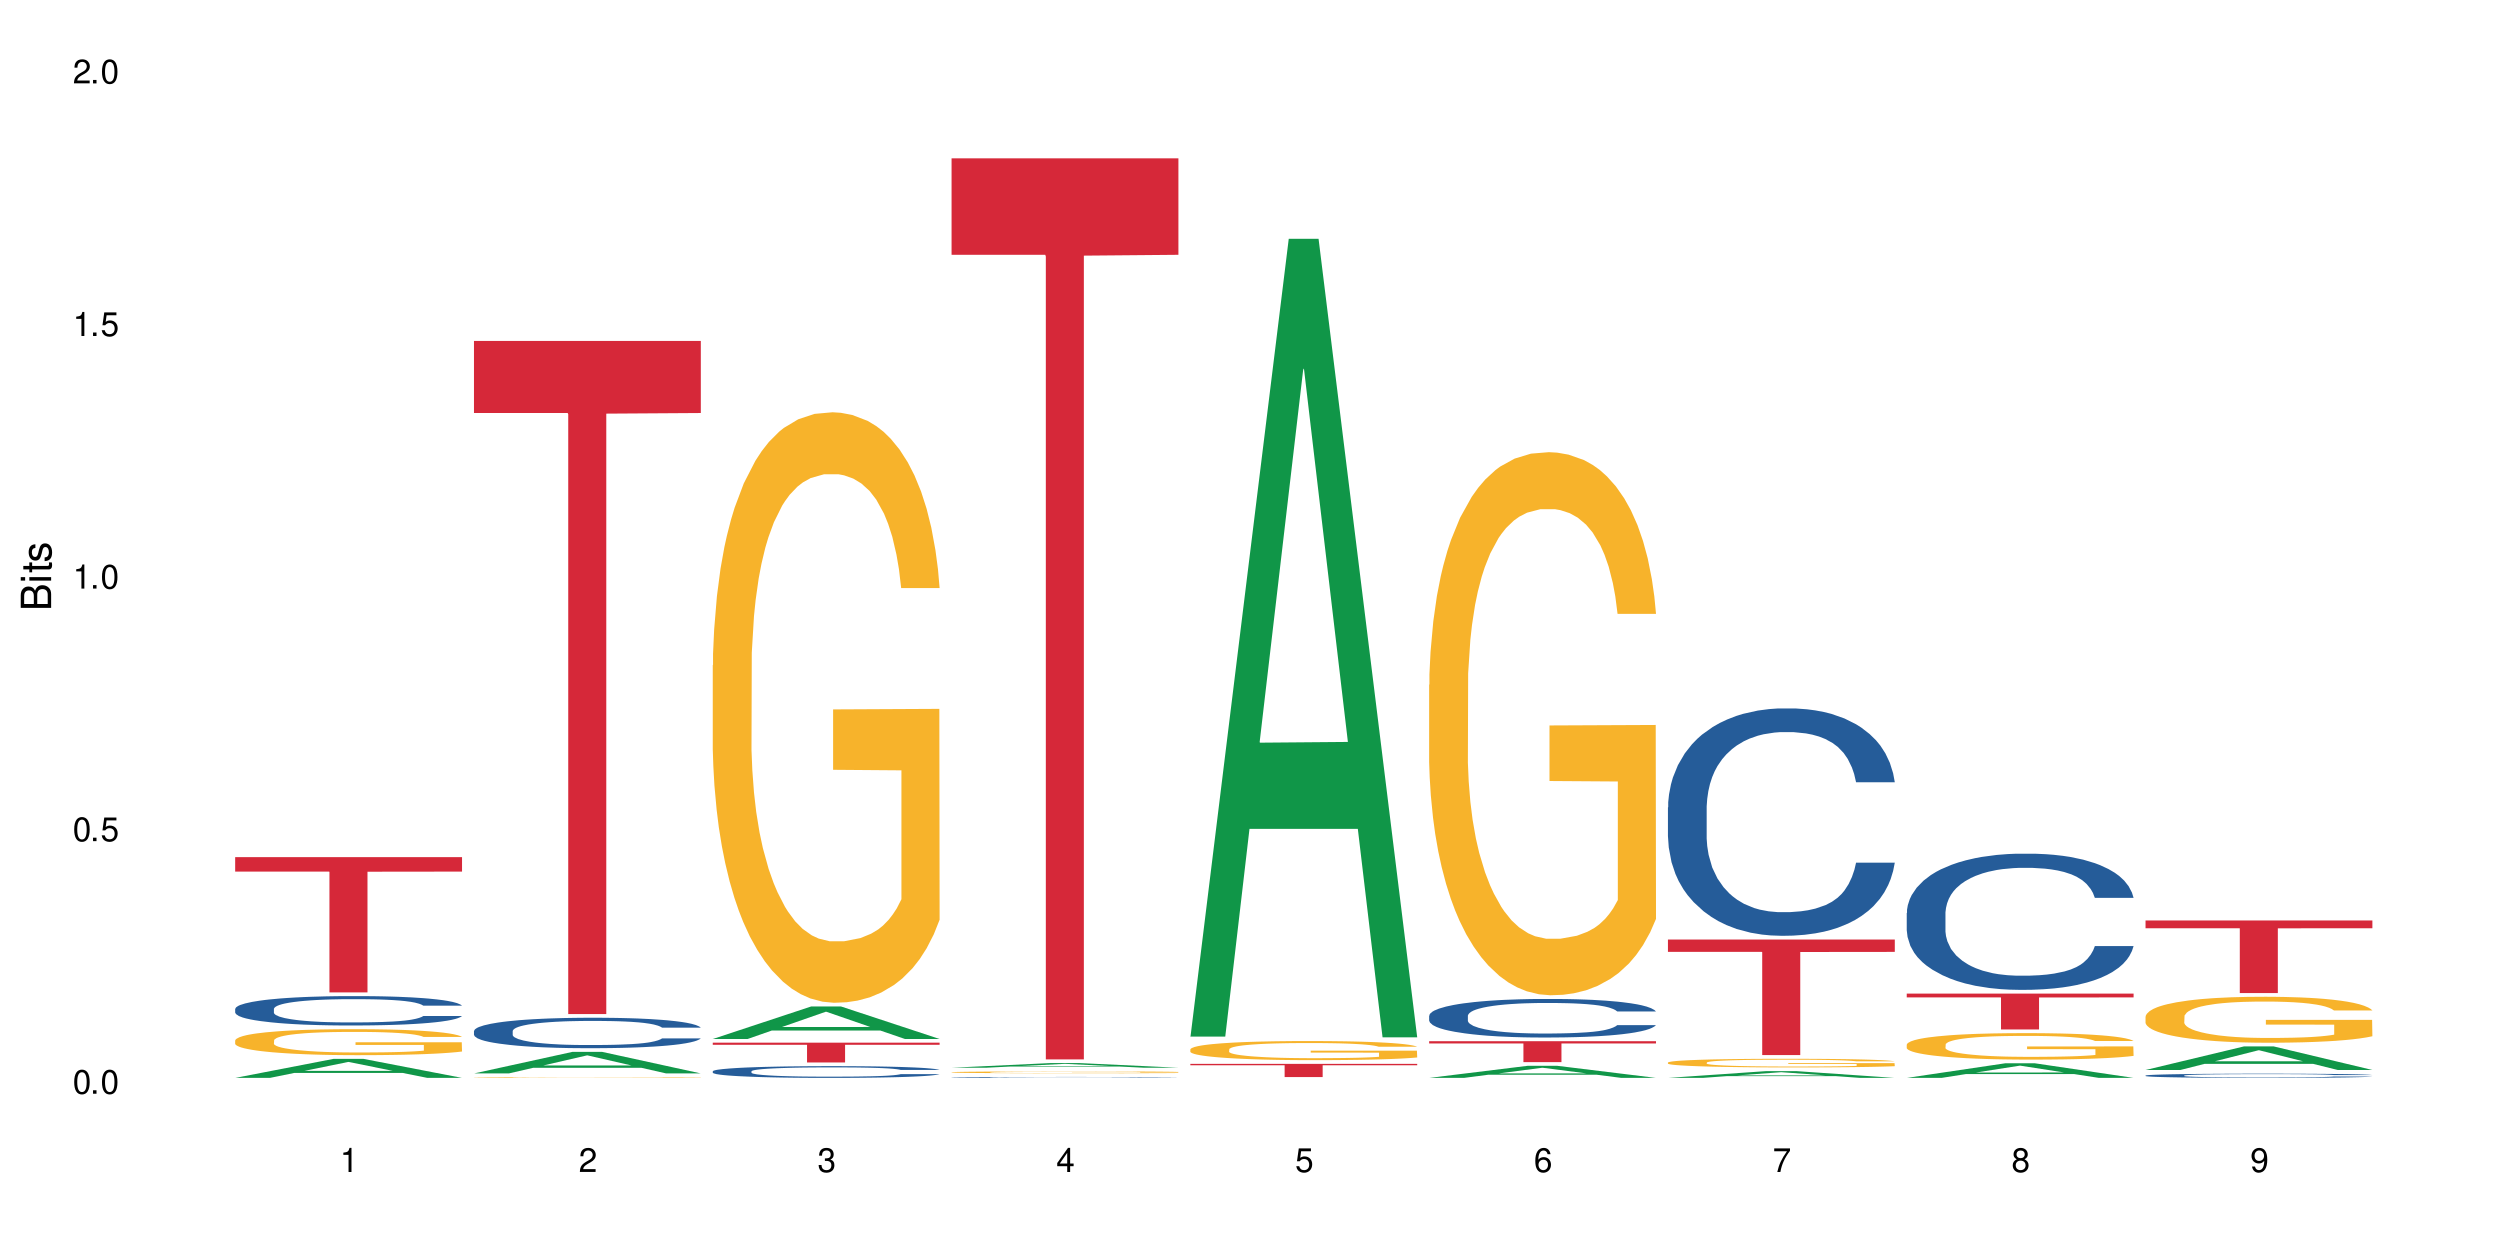 <?xml version="1.0" encoding="UTF-8"?>
<svg xmlns="http://www.w3.org/2000/svg" xmlns:xlink="http://www.w3.org/1999/xlink" width="720" height="360" viewBox="0 0 720 360">
<defs>
<g>
<g id="glyph-0-0">
</g>
<g id="glyph-0-1">
<path d="M 2.641 -6.938 C 2 -6.938 1.422 -6.656 1.078 -6.172 C 0.641 -5.562 0.406 -4.641 0.406 -3.359 C 0.406 -1.016 1.188 0.219 2.641 0.219 C 4.078 0.219 4.859 -1.016 4.859 -3.297 C 4.859 -4.641 4.656 -5.547 4.203 -6.172 C 3.844 -6.656 3.281 -6.938 2.641 -6.938 Z M 2.641 -6.188 C 3.547 -6.188 4 -5.25 4 -3.375 C 4 -1.406 3.562 -0.484 2.625 -0.484 C 1.734 -0.484 1.281 -1.438 1.281 -3.344 C 1.281 -5.25 1.734 -6.188 2.641 -6.188 Z M 2.641 -6.188 "/>
</g>
<g id="glyph-0-2">
<path d="M 1.828 -1 L 0.828 -1 L 0.828 0 L 1.828 0 Z M 1.828 -1 "/>
</g>
<g id="glyph-0-3">
<path d="M 4.562 -6.797 L 1.062 -6.797 L 0.547 -3.094 L 1.328 -3.094 C 1.719 -3.562 2.047 -3.734 2.578 -3.734 C 3.484 -3.734 4.062 -3.109 4.062 -2.094 C 4.062 -1.125 3.484 -0.531 2.578 -0.531 C 1.828 -0.531 1.375 -0.906 1.188 -1.672 L 0.328 -1.672 C 0.453 -1.109 0.547 -0.844 0.75 -0.594 C 1.125 -0.078 1.828 0.219 2.594 0.219 C 3.969 0.219 4.922 -0.781 4.922 -2.219 C 4.922 -3.562 4.031 -4.484 2.719 -4.484 C 2.25 -4.484 1.859 -4.359 1.469 -4.062 L 1.734 -5.969 L 4.562 -5.969 Z M 4.562 -6.797 "/>
</g>
<g id="glyph-0-4">
<path d="M 2.484 -4.938 L 2.484 0 L 3.328 0 L 3.328 -6.938 L 2.766 -6.938 C 2.469 -5.875 2.281 -5.734 0.984 -5.562 L 0.984 -4.938 Z M 2.484 -4.938 "/>
</g>
<g id="glyph-0-5">
<path d="M 4.859 -0.828 L 1.281 -0.828 C 1.359 -1.406 1.672 -1.781 2.5 -2.281 L 3.469 -2.828 C 4.406 -3.344 4.906 -4.062 4.906 -4.906 C 4.906 -5.484 4.672 -6.031 4.266 -6.406 C 3.859 -6.766 3.375 -6.938 2.719 -6.938 C 1.859 -6.938 1.219 -6.625 0.844 -6.031 C 0.609 -5.672 0.5 -5.234 0.484 -4.531 L 1.328 -4.531 C 1.359 -5.016 1.406 -5.281 1.531 -5.516 C 1.75 -5.938 2.188 -6.203 2.703 -6.203 C 3.469 -6.203 4.031 -5.641 4.031 -4.891 C 4.031 -4.344 3.719 -3.859 3.125 -3.516 L 2.234 -3 C 0.812 -2.172 0.406 -1.531 0.328 -0.016 L 4.859 -0.016 Z M 4.859 -0.828 "/>
</g>
<g id="glyph-0-6">
<path d="M 2.125 -3.188 L 2.578 -3.188 C 3.5 -3.188 3.984 -2.766 3.984 -1.922 C 3.984 -1.062 3.469 -0.531 2.594 -0.531 C 1.656 -0.531 1.203 -1 1.156 -2.016 L 0.312 -2.016 C 0.344 -1.453 0.438 -1.094 0.609 -0.781 C 0.953 -0.109 1.625 0.219 2.547 0.219 C 3.953 0.219 4.859 -0.625 4.859 -1.938 C 4.859 -2.828 4.516 -3.297 3.703 -3.594 C 4.344 -3.844 4.656 -4.328 4.656 -5.031 C 4.656 -6.219 3.875 -6.938 2.578 -6.938 C 1.203 -6.938 0.484 -6.172 0.453 -4.703 L 1.297 -4.703 C 1.312 -5.125 1.344 -5.359 1.453 -5.578 C 1.641 -5.969 2.062 -6.203 2.594 -6.203 C 3.344 -6.203 3.797 -5.75 3.797 -5 C 3.797 -4.516 3.609 -4.219 3.25 -4.047 C 3.016 -3.953 2.703 -3.922 2.125 -3.906 Z M 2.125 -3.188 "/>
</g>
<g id="glyph-0-7">
<path d="M 3.141 -1.672 L 3.141 0 L 3.984 0 L 3.984 -1.672 L 4.984 -1.672 L 4.984 -2.438 L 3.984 -2.438 L 3.984 -6.938 L 3.359 -6.938 L 0.266 -2.578 L 0.266 -1.672 Z M 3.141 -2.438 L 1 -2.438 L 3.141 -5.5 Z M 3.141 -2.438 "/>
</g>
<g id="glyph-0-8">
<path d="M 4.781 -5.125 C 4.609 -6.266 3.891 -6.938 2.844 -6.938 C 2.094 -6.938 1.422 -6.578 1.031 -5.953 C 0.594 -5.266 0.406 -4.422 0.406 -3.172 C 0.406 -2 0.578 -1.25 0.984 -0.641 C 1.359 -0.078 1.953 0.219 2.703 0.219 C 3.984 0.219 4.922 -0.75 4.922 -2.094 C 4.922 -3.375 4.062 -4.281 2.844 -4.281 C 2.172 -4.281 1.641 -4.031 1.281 -3.516 C 1.281 -5.234 1.828 -6.188 2.797 -6.188 C 3.391 -6.188 3.797 -5.797 3.938 -5.125 Z M 2.734 -3.531 C 3.547 -3.531 4.062 -2.953 4.062 -2.031 C 4.062 -1.156 3.484 -0.531 2.703 -0.531 C 1.922 -0.531 1.328 -1.188 1.328 -2.078 C 1.328 -2.938 1.906 -3.531 2.734 -3.531 Z M 2.734 -3.531 "/>
</g>
<g id="glyph-0-9">
<path d="M 4.984 -6.797 L 0.438 -6.797 L 0.438 -5.969 L 4.109 -5.969 C 2.5 -3.656 1.828 -2.234 1.328 0 L 2.219 0 C 2.594 -2.172 3.453 -4.047 4.984 -6.094 Z M 4.984 -6.797 "/>
</g>
<g id="glyph-0-10">
<path d="M 3.75 -3.656 C 4.469 -4.094 4.688 -4.438 4.688 -5.078 C 4.688 -6.172 3.844 -6.938 2.641 -6.938 C 1.438 -6.938 0.594 -6.172 0.594 -5.094 C 0.594 -4.438 0.812 -4.094 1.516 -3.656 C 0.734 -3.266 0.359 -2.703 0.359 -1.922 C 0.359 -0.656 1.281 0.219 2.641 0.219 C 3.984 0.219 4.922 -0.656 4.922 -1.922 C 4.922 -2.703 4.531 -3.266 3.75 -3.656 Z M 2.641 -6.188 C 3.359 -6.188 3.812 -5.75 3.812 -5.062 C 3.812 -4.406 3.344 -3.984 2.641 -3.984 C 1.922 -3.984 1.453 -4.406 1.453 -5.078 C 1.453 -5.75 1.922 -6.188 2.641 -6.188 Z M 2.641 -3.266 C 3.484 -3.266 4.062 -2.719 4.062 -1.906 C 4.062 -1.078 3.484 -0.531 2.625 -0.531 C 1.797 -0.531 1.219 -1.094 1.219 -1.906 C 1.219 -2.719 1.781 -3.266 2.641 -3.266 Z M 2.641 -3.266 "/>
</g>
<g id="glyph-0-11">
<path d="M 0.516 -1.578 C 0.672 -0.453 1.406 0.219 2.438 0.219 C 3.188 0.219 3.859 -0.141 4.266 -0.766 C 4.688 -1.453 4.891 -2.297 4.891 -3.547 C 4.891 -4.719 4.703 -5.453 4.312 -6.078 C 3.938 -6.641 3.344 -6.938 2.594 -6.938 C 1.297 -6.938 0.359 -5.969 0.359 -4.625 C 0.359 -3.344 1.234 -2.453 2.453 -2.453 C 3.094 -2.453 3.578 -2.672 4.016 -3.203 C 4 -1.484 3.469 -0.531 2.5 -0.531 C 1.906 -0.531 1.484 -0.906 1.359 -1.578 Z M 2.578 -6.203 C 3.375 -6.203 3.969 -5.531 3.969 -4.641 C 3.969 -3.797 3.391 -3.188 2.547 -3.188 C 1.734 -3.188 1.234 -3.766 1.234 -4.688 C 1.234 -5.562 1.797 -6.203 2.578 -6.203 Z M 2.578 -6.203 "/>
</g>
<g id="glyph-1-0">
</g>
<g id="glyph-1-1">
<path d="M 0 -0.953 L 0 -4.891 C 0 -5.719 -0.234 -6.344 -0.734 -6.797 C -1.188 -7.234 -1.812 -7.469 -2.5 -7.469 C -3.547 -7.469 -4.188 -7 -4.625 -5.875 C -4.984 -6.688 -5.625 -7.094 -6.531 -7.094 C -7.172 -7.094 -7.734 -6.859 -8.141 -6.391 C -8.562 -5.922 -8.75 -5.344 -8.75 -4.5 L -8.75 -0.953 Z M -4.984 -2.062 L -7.766 -2.062 L -7.766 -4.219 C -7.766 -4.844 -7.688 -5.203 -7.453 -5.5 C -7.219 -5.812 -6.859 -5.969 -6.375 -5.969 C -5.891 -5.969 -5.531 -5.812 -5.297 -5.5 C -5.062 -5.203 -4.984 -4.844 -4.984 -4.219 Z M -0.984 -2.062 L -4 -2.062 L -4 -4.781 C -4 -5.766 -3.438 -6.359 -2.484 -6.359 C -1.547 -6.359 -0.984 -5.766 -0.984 -4.781 Z M -0.984 -2.062 "/>
</g>
<g id="glyph-1-2">
<path d="M -6.281 -1.797 L -6.281 -0.797 L 0 -0.797 L 0 -1.797 Z M -8.75 -1.797 L -8.75 -0.797 L -7.484 -0.797 L -7.484 -1.797 Z M -8.75 -1.797 "/>
</g>
<g id="glyph-1-3">
<path d="M -6.281 -3.047 L -6.281 -2.016 L -8.016 -2.016 L -8.016 -1.016 L -6.281 -1.016 L -6.281 -0.172 L -5.469 -0.172 L -5.469 -1.016 L -0.719 -1.016 C -0.078 -1.016 0.281 -1.453 0.281 -2.234 C 0.281 -2.5 0.25 -2.719 0.188 -3.047 L -0.641 -3.047 C -0.609 -2.906 -0.594 -2.766 -0.594 -2.562 C -0.594 -2.141 -0.719 -2.016 -1.156 -2.016 L -5.469 -2.016 L -5.469 -3.047 Z M -6.281 -3.047 "/>
</g>
<g id="glyph-1-4">
<path d="M -4.531 -5.25 C -5.766 -5.25 -6.469 -4.422 -6.469 -2.969 C -6.469 -1.516 -5.719 -0.562 -4.547 -0.562 C -3.562 -0.562 -3.094 -1.062 -2.734 -2.562 L -2.516 -3.484 C -2.344 -4.188 -2.094 -4.469 -1.641 -4.469 C -1.047 -4.469 -0.641 -3.875 -0.641 -3 C -0.641 -2.453 -0.797 -2 -1.062 -1.75 C -1.25 -1.594 -1.422 -1.531 -1.875 -1.469 L -1.875 -0.406 C -0.422 -0.453 0.281 -1.266 0.281 -2.922 C 0.281 -4.5 -0.5 -5.516 -1.719 -5.516 C -2.656 -5.516 -3.172 -4.984 -3.469 -3.734 L -3.703 -2.766 C -3.891 -1.953 -4.156 -1.609 -4.594 -1.609 C -5.188 -1.609 -5.547 -2.125 -5.547 -2.938 C -5.547 -3.75 -5.203 -4.172 -4.531 -4.203 Z M -4.531 -5.25 "/>
</g>
</g>
</defs>
<rect x="-72" y="-36" width="864" height="432" fill="rgb(100%, 100%, 100%)" fill-opacity="1"/>
<path fill-rule="nonzero" fill="rgb(6.275%, 58.824%, 28.235%)" fill-opacity="1" d="M 67.73 310.426 L 67.801 310.422 L 96.07 304.953 L 104.656 304.953 L 133.066 310.434 L 123.082 310.434 L 115.965 309.004 L 84.762 309.004 L 77.781 310.426 L 67.73 310.426 L 87.766 308.41 L 113.102 308.406 L 100.469 305.848 L 100.328 305.844 L 100.188 305.859 L 87.695 308.406 L 87.766 308.41 Z M 67.73 310.426 "/>
<path fill-rule="nonzero" fill="rgb(14.51%, 36.078%, 60%)" fill-opacity="1" d="M 67.73 290.562 L 67.812 290.555 L 67.812 290.367 L 68.051 290.074 L 68.605 289.703 L 69.164 289.445 L 70.598 288.992 L 72.59 288.551 L 74.664 288.211 L 76.176 288.008 L 77.531 287.855 L 80.637 287.566 L 82.629 287.422 L 84.781 287.289 L 87.41 287.16 L 89.324 287.082 L 93.625 286.957 L 96.812 286.902 L 99.281 286.879 L 104.621 286.879 L 107.809 286.91 L 110.117 286.949 L 112.668 287.012 L 114.82 287.082 L 118.562 287.25 L 121.91 287.469 L 123.426 287.59 L 125.816 287.832 L 127.648 288.062 L 128.922 288.266 L 130.355 288.551 L 131.629 288.898 L 132.586 289.293 L 133.066 289.625 L 121.91 289.625 L 121.352 289.316 L 120.715 289.074 L 119.52 288.758 L 118.324 288.535 L 116.652 288.312 L 115.137 288.164 L 113.066 288.016 L 111.234 287.926 L 109.32 287.855 L 107.488 287.809 L 103.984 287.762 L 99.922 287.762 L 98.406 287.777 L 95.297 287.84 L 93.625 287.895 L 91.234 288 L 89.562 288.102 L 87.57 288.258 L 86.215 288.387 L 84.543 288.59 L 83.348 288.766 L 81.992 289.023 L 81.195 289.215 L 80.48 289.434 L 79.84 289.688 L 79.363 289.957 L 79.043 290.242 L 78.887 290.523 L 78.887 291.719 L 79.043 292 L 79.441 292.324 L 80.48 292.797 L 81.992 293.207 L 83.746 293.531 L 85.418 293.762 L 86.375 293.871 L 87.648 293.992 L 89.641 294.148 L 92.512 294.305 L 94.184 294.363 L 96.734 294.426 L 99.363 294.457 L 102.867 294.457 L 105.977 294.426 L 108.047 294.387 L 110.199 294.328 L 113.145 294.195 L 114.98 294.07 L 116.57 293.926 L 117.766 293.777 L 118.562 293.652 L 119.758 293.414 L 120.715 293.152 L 121.434 292.879 L 121.91 292.617 L 133.066 292.617 L 132.586 292.926 L 131.871 293.227 L 131.152 293.453 L 130.039 293.723 L 128.762 293.961 L 126.93 294.234 L 125.418 294.41 L 123.426 294.605 L 121.59 294.75 L 119.602 294.883 L 116.652 295.039 L 114.738 295.113 L 112.668 295.184 L 110.199 295.246 L 107.09 295.301 L 103.746 295.332 L 100.637 295.34 L 97.289 295.324 L 94.82 295.293 L 91.555 295.223 L 87.492 295.086 L 84.543 294.938 L 82.23 294.789 L 80.238 294.637 L 78.008 294.426 L 75.141 294.086 L 73.387 293.824 L 72.191 293.605 L 70.84 293.305 L 69.883 293.035 L 68.766 292.602 L 67.969 292.055 L 67.73 291.629 Z M 67.73 290.562 "/>
<path fill-rule="nonzero" fill="rgb(96.863%, 70.196%, 16.863%)" fill-opacity="1" d="M 67.73 299.609 L 67.812 299.602 L 67.812 299.465 L 68.129 299.16 L 68.926 298.734 L 69.961 298.387 L 71.078 298.113 L 71.793 297.969 L 72.988 297.762 L 74.023 297.613 L 76.656 297.305 L 80 297.02 L 81.832 296.895 L 83.906 296.777 L 86.852 296.648 L 88.207 296.602 L 92.352 296.492 L 97.051 296.422 L 102.23 296.402 L 104.621 296.41 L 107.887 296.438 L 112.348 296.512 L 114.898 296.582 L 116.891 296.648 L 118.961 296.738 L 121.512 296.875 L 123.902 297.039 L 125.816 297.203 L 127.727 297.406 L 129.32 297.625 L 130.676 297.867 L 131.871 298.152 L 132.586 298.391 L 133.066 298.633 L 121.988 298.633 L 121.352 298.391 L 120.637 298.207 L 119.441 297.98 L 118.246 297.816 L 117.051 297.688 L 114.82 297.512 L 112.906 297.402 L 110.516 297.305 L 108.207 297.242 L 105.578 297.203 L 103.984 297.188 L 99.762 297.188 L 95.938 297.238 L 93.707 297.293 L 92.113 297.348 L 89.879 297.449 L 88.527 297.531 L 87.73 297.586 L 85.34 297.797 L 83.746 297.988 L 82.871 298.117 L 81.754 298.324 L 80.957 298.508 L 80.082 298.781 L 79.602 298.988 L 78.965 299.453 L 78.887 300.684 L 79.125 300.941 L 79.602 301.223 L 80.238 301.469 L 81.195 301.73 L 82.152 301.926 L 83.824 302.195 L 85.258 302.371 L 86.375 302.488 L 88.527 302.672 L 89.402 302.734 L 91.473 302.859 L 93.625 302.953 L 96.254 303.035 L 98.246 303.078 L 101.434 303.109 L 105.496 303.109 L 110.277 303.07 L 113.305 303.016 L 115.379 302.961 L 116.73 302.914 L 118.406 302.836 L 119.602 302.77 L 120.715 302.695 L 122.07 302.578 L 122.07 300.941 L 102.391 300.938 L 102.391 300.172 L 132.984 300.164 L 133.066 302.836 L 131.391 303.023 L 129.32 303.199 L 127.328 303.336 L 125.258 303.453 L 122.309 303.582 L 119.918 303.664 L 116.254 303.762 L 112.906 303.82 L 109.402 303.863 L 106.293 303.883 L 102.629 303.891 L 99.363 303.875 L 95.855 303.836 L 93.066 303.781 L 90.52 303.711 L 87.969 303.625 L 84.781 303.48 L 82.711 303.363 L 80.559 303.219 L 78.406 303.051 L 76.496 302.863 L 75.219 302.723 L 73.945 302.559 L 72.59 302.352 L 71.316 302.117 L 70.359 301.906 L 69.484 301.668 L 68.848 301.441 L 68.211 301.133 L 67.891 300.887 L 67.73 300.676 Z M 67.73 299.609 "/>
<path fill-rule="nonzero" fill="rgb(83.922%, 15.686%, 22.353%)" fill-opacity="1" d="M 67.73 246.848 L 133.066 246.848 L 133.066 251.02 L 105.836 251.055 L 105.836 285.816 L 94.879 285.816 L 94.879 251.09 L 94.723 251.02 L 67.73 251.02 Z M 67.73 246.848 "/>
<path fill-rule="nonzero" fill="rgb(6.275%, 58.824%, 28.235%)" fill-opacity="1" d="M 136.504 309.145 L 136.574 309.141 L 164.844 302.945 L 173.43 302.945 L 201.836 309.148 L 191.855 309.148 L 184.738 307.531 L 153.535 307.531 L 146.555 309.145 L 136.504 309.145 L 156.535 306.863 L 181.875 306.855 L 169.242 303.961 L 169.102 303.953 L 168.961 303.973 L 156.469 306.855 L 156.535 306.863 Z M 136.504 309.145 "/>
<path fill-rule="nonzero" fill="rgb(14.51%, 36.078%, 60%)" fill-opacity="1" d="M 136.504 296.93 L 136.582 296.922 L 136.582 296.73 L 136.824 296.426 L 137.379 296.043 L 137.938 295.777 L 139.371 295.305 L 141.363 294.848 L 143.434 294.496 L 144.949 294.285 L 146.305 294.125 L 149.41 293.828 L 151.402 293.676 L 153.555 293.539 L 156.184 293.406 L 158.098 293.324 L 162.398 293.195 L 165.586 293.141 L 168.055 293.117 L 173.395 293.117 L 176.582 293.148 L 178.891 293.188 L 181.441 293.254 L 183.594 293.324 L 187.336 293.5 L 190.684 293.727 L 192.195 293.852 L 194.586 294.102 L 196.418 294.344 L 197.695 294.551 L 199.129 294.848 L 200.402 295.207 L 201.359 295.617 L 201.836 295.961 L 190.684 295.961 L 190.125 295.641 L 189.488 295.391 L 188.293 295.062 L 187.098 294.832 L 185.426 294.598 L 183.91 294.445 L 181.84 294.293 L 180.008 294.199 L 178.094 294.125 L 176.262 294.078 L 172.758 294.031 L 168.691 294.031 L 167.18 294.047 L 164.07 294.109 L 162.398 294.164 L 160.008 294.277 L 158.336 294.383 L 156.344 294.543 L 154.988 294.68 L 153.316 294.887 L 152.121 295.07 L 150.766 295.336 L 149.969 295.535 L 149.25 295.762 L 148.613 296.023 L 148.137 296.305 L 147.816 296.602 L 147.66 296.891 L 147.66 298.133 L 147.816 298.422 L 148.215 298.758 L 149.25 299.246 L 150.766 299.672 L 152.52 300.008 L 154.191 300.25 L 155.148 300.359 L 156.422 300.488 L 158.414 300.648 L 161.281 300.809 L 162.957 300.875 L 165.504 300.938 L 168.137 300.969 L 171.641 300.969 L 174.746 300.938 L 176.82 300.898 L 178.973 300.832 L 181.918 300.699 L 183.75 300.57 L 185.344 300.418 L 186.539 300.266 L 187.336 300.137 L 188.531 299.887 L 189.488 299.617 L 190.203 299.336 L 190.684 299.062 L 201.836 299.062 L 201.359 299.383 L 200.645 299.695 L 199.926 299.93 L 198.809 300.207 L 197.535 300.457 L 195.703 300.738 L 194.188 300.922 L 192.195 301.121 L 190.363 301.273 L 188.371 301.41 L 185.426 301.57 L 183.512 301.652 L 181.441 301.723 L 178.973 301.789 L 175.863 301.844 L 172.516 301.875 L 169.41 301.883 L 166.062 301.867 L 163.594 301.836 L 160.328 301.762 L 156.262 301.621 L 153.316 301.469 L 151.004 301.316 L 149.012 301.156 L 146.781 300.938 L 143.914 300.586 L 142.16 300.312 L 140.965 300.09 L 139.609 299.777 L 138.656 299.496 L 137.539 299.047 L 136.742 298.477 L 136.504 298.035 Z M 136.504 296.93 "/>
<path fill-rule="nonzero" fill="rgb(96.863%, 70.196%, 16.863%)" fill-opacity="1" d="M 136.504 310.309 L 136.582 310.309 L 136.582 310.305 L 136.902 310.293 L 137.699 310.281 L 138.734 310.273 L 139.852 310.266 L 140.566 310.258 L 141.762 310.254 L 142.797 310.25 L 145.426 310.242 L 148.773 310.23 L 150.605 310.227 L 152.68 310.227 L 155.625 310.223 L 156.98 310.219 L 161.125 310.215 L 176.66 310.215 L 181.121 310.219 L 183.672 310.219 L 185.664 310.223 L 187.734 310.223 L 190.285 310.227 L 192.676 310.234 L 194.586 310.238 L 196.5 310.242 L 198.094 310.25 L 199.449 310.258 L 200.645 310.266 L 201.359 310.273 L 201.836 310.277 L 190.762 310.277 L 190.125 310.273 L 189.41 310.266 L 188.215 310.262 L 187.02 310.254 L 185.824 310.25 L 183.594 310.246 L 181.68 310.242 L 179.289 310.242 L 176.98 310.238 L 162.477 310.238 L 160.883 310.242 L 158.652 310.246 L 157.301 310.246 L 156.504 310.25 L 154.113 310.254 L 152.52 310.262 L 151.641 310.266 L 150.527 310.27 L 149.73 310.277 L 148.852 310.285 L 148.375 310.289 L 147.738 310.305 L 147.66 310.34 L 147.898 310.348 L 148.375 310.355 L 149.012 310.363 L 149.969 310.371 L 150.926 310.375 L 152.598 310.383 L 154.031 310.387 L 155.148 310.391 L 157.301 310.398 L 158.176 310.398 L 160.246 310.402 L 162.398 310.406 L 165.027 310.406 L 167.02 310.41 L 179.051 310.41 L 182.078 310.406 L 184.148 310.406 L 185.504 310.402 L 187.176 310.402 L 188.371 310.398 L 189.488 310.398 L 190.844 310.395 L 190.844 310.348 L 171.164 310.348 L 171.164 310.324 L 201.758 310.324 L 201.836 310.402 L 200.164 310.406 L 198.094 310.414 L 196.102 310.418 L 194.031 310.422 L 191.082 310.422 L 188.691 310.426 L 185.027 310.43 L 181.68 310.43 L 178.176 310.434 L 168.137 310.434 L 164.629 310.43 L 161.84 310.43 L 159.289 310.426 L 156.742 310.426 L 153.555 310.422 L 151.484 310.418 L 149.332 310.414 L 147.18 310.406 L 145.27 310.402 L 143.992 310.398 L 142.719 310.395 L 141.363 310.387 L 140.09 310.383 L 139.133 310.375 L 138.258 310.367 L 137.617 310.359 L 136.98 310.352 L 136.664 310.344 L 136.504 310.34 Z M 136.504 310.309 "/>
<path fill-rule="nonzero" fill="rgb(83.922%, 15.686%, 22.353%)" fill-opacity="1" d="M 136.504 98.195 L 201.836 98.195 L 201.836 118.949 L 174.609 119.129 L 174.609 292.051 L 163.652 292.051 L 163.652 119.312 L 163.496 118.949 L 136.504 118.949 Z M 136.504 98.195 "/>
<path fill-rule="nonzero" fill="rgb(6.275%, 58.824%, 28.235%)" fill-opacity="1" d="M 205.277 299.223 L 205.348 299.211 L 233.617 289.863 L 242.203 289.863 L 270.609 299.23 L 260.629 299.23 L 253.508 296.785 L 222.309 296.785 L 215.328 299.223 L 205.277 299.223 L 225.309 295.773 L 250.648 295.766 L 238.012 291.395 L 237.875 291.387 L 237.734 291.41 L 225.238 295.766 L 225.309 295.773 Z M 205.277 299.223 "/>
<path fill-rule="nonzero" fill="rgb(14.51%, 36.078%, 60%)" fill-opacity="1" d="M 205.277 308.523 L 205.355 308.52 L 205.355 308.445 L 205.594 308.328 L 206.152 308.18 L 206.711 308.078 L 208.145 307.898 L 210.137 307.723 L 212.207 307.586 L 213.723 307.504 L 215.078 307.441 L 218.184 307.328 L 220.176 307.27 L 222.328 307.219 L 224.957 307.164 L 226.867 307.133 L 231.172 307.086 L 234.359 307.062 L 236.828 307.055 L 242.168 307.055 L 245.352 307.066 L 247.664 307.082 L 250.215 307.105 L 252.363 307.133 L 256.109 307.203 L 259.457 307.289 L 260.969 307.34 L 263.359 307.434 L 265.191 307.527 L 266.469 307.605 L 267.902 307.723 L 269.176 307.859 L 270.133 308.016 L 270.609 308.148 L 259.457 308.148 L 258.898 308.027 L 258.262 307.93 L 257.066 307.805 L 255.871 307.715 L 254.195 307.625 L 252.684 307.566 L 250.613 307.508 L 248.777 307.473 L 246.867 307.441 L 245.035 307.426 L 241.527 307.406 L 237.465 307.406 L 235.953 307.414 L 232.844 307.438 L 231.172 307.457 L 228.781 307.5 L 227.109 307.543 L 225.117 307.605 L 223.762 307.656 L 222.09 307.738 L 220.895 307.809 L 219.539 307.91 L 218.742 307.988 L 218.023 308.074 L 217.387 308.176 L 216.91 308.281 L 216.59 308.398 L 216.43 308.508 L 216.43 308.988 L 216.59 309.098 L 216.988 309.227 L 218.023 309.418 L 219.539 309.582 L 221.293 309.711 L 222.965 309.801 L 223.922 309.848 L 225.195 309.895 L 227.188 309.957 L 230.055 310.02 L 231.73 310.043 L 234.277 310.066 L 236.906 310.082 L 240.414 310.082 L 243.52 310.066 L 245.594 310.055 L 247.742 310.027 L 250.691 309.977 L 252.523 309.926 L 254.117 309.867 L 255.312 309.809 L 256.109 309.758 L 257.305 309.664 L 258.262 309.559 L 258.977 309.449 L 259.457 309.344 L 270.609 309.344 L 270.133 309.469 L 269.414 309.59 L 268.699 309.68 L 267.582 309.789 L 266.309 309.883 L 264.477 309.992 L 262.961 310.062 L 260.969 310.141 L 259.137 310.199 L 257.145 310.25 L 254.195 310.312 L 252.285 310.344 L 250.215 310.371 L 247.742 310.395 L 244.637 310.418 L 241.289 310.43 L 238.184 310.434 L 234.836 310.426 L 232.367 310.414 L 229.098 310.387 L 225.035 310.332 L 222.09 310.273 L 219.777 310.215 L 217.785 310.152 L 215.555 310.066 L 212.688 309.934 L 210.934 309.828 L 209.738 309.742 L 208.383 309.621 L 207.426 309.512 L 206.312 309.34 L 205.516 309.121 L 205.277 308.949 Z M 205.277 308.523 "/>
<path fill-rule="nonzero" fill="rgb(96.863%, 70.196%, 16.863%)" fill-opacity="1" d="M 205.277 191.574 L 205.355 191.418 L 205.355 188.312 L 205.676 181.324 L 206.473 171.691 L 207.508 163.773 L 208.621 157.559 L 209.34 154.297 L 210.535 149.641 L 211.57 146.223 L 214.199 139.234 L 217.547 132.711 L 219.379 129.914 L 221.449 127.273 L 224.398 124.324 L 225.754 123.234 L 229.895 120.75 L 234.598 119.199 L 239.777 118.73 L 242.168 118.887 L 245.434 119.508 L 249.895 121.215 L 252.445 122.77 L 254.438 124.324 L 256.508 126.34 L 259.059 129.449 L 261.449 133.176 L 263.359 136.902 L 265.273 141.562 L 266.867 146.531 L 268.219 151.969 L 269.414 158.492 L 270.133 163.926 L 270.609 169.363 L 259.535 169.363 L 258.898 163.926 L 258.18 159.734 L 256.984 154.609 L 255.789 150.883 L 254.594 147.93 L 252.363 143.891 L 250.453 141.406 L 248.062 139.234 L 245.75 137.836 L 243.121 136.902 L 241.527 136.594 L 237.305 136.594 L 233.48 137.68 L 231.25 138.922 L 229.656 140.164 L 227.426 142.496 L 226.07 144.359 L 225.273 145.602 L 222.883 150.414 L 221.293 154.766 L 220.414 157.715 L 219.301 162.375 L 218.504 166.566 L 217.625 172.781 L 217.148 177.441 L 216.512 188 L 216.43 215.957 L 216.672 221.859 L 217.148 228.227 L 217.785 233.82 L 218.742 239.719 L 219.699 244.227 L 221.371 250.281 L 222.805 254.32 L 223.922 256.961 L 226.07 261.152 L 226.949 262.551 L 229.02 265.348 L 231.172 267.523 L 233.801 269.387 L 235.793 270.316 L 238.98 271.094 L 243.043 271.094 L 247.824 270.164 L 250.852 268.918 L 252.922 267.676 L 254.277 266.59 L 255.949 264.883 L 257.145 263.328 L 258.262 261.621 L 259.613 258.98 L 259.613 221.859 L 239.934 221.703 L 239.934 204.309 L 270.531 204.152 L 270.609 264.883 L 268.938 269.074 L 266.867 273.113 L 264.875 276.219 L 262.801 278.859 L 259.855 281.812 L 257.465 283.676 L 253.801 285.848 L 250.453 287.246 L 246.945 288.18 L 243.84 288.645 L 240.176 288.801 L 236.906 288.488 L 233.402 287.559 L 230.613 286.316 L 228.062 284.762 L 225.516 282.742 L 222.328 279.48 L 220.254 276.84 L 218.105 273.578 L 215.953 269.695 L 214.039 265.504 L 212.766 262.242 L 211.492 258.512 L 210.137 253.855 L 208.863 248.574 L 207.906 243.758 L 207.027 238.324 L 206.391 233.199 L 205.754 226.207 L 205.438 220.617 L 205.277 215.801 Z M 205.277 191.574 "/>
<path fill-rule="nonzero" fill="rgb(83.922%, 15.686%, 22.353%)" fill-opacity="1" d="M 205.277 300.293 L 270.609 300.293 L 270.609 300.902 L 243.383 300.91 L 243.383 305.992 L 232.426 305.992 L 232.426 300.914 L 232.266 300.902 L 205.277 300.902 Z M 205.277 300.293 "/>
<path fill-rule="nonzero" fill="rgb(6.275%, 58.824%, 28.235%)" fill-opacity="1" d="M 274.051 307.504 L 274.117 307.504 L 302.387 306.172 L 310.973 306.172 L 339.383 307.504 L 329.402 307.504 L 322.281 307.156 L 291.082 307.156 L 284.102 307.504 L 274.051 307.504 L 294.082 307.012 L 319.422 307.012 L 306.785 306.391 L 306.645 306.391 L 306.508 306.395 L 294.012 307.012 L 294.082 307.012 Z M 274.051 307.504 "/>
<path fill-rule="nonzero" fill="rgb(14.51%, 36.078%, 60%)" fill-opacity="1" d="M 274.051 310.281 L 274.129 310.281 L 274.129 310.277 L 274.367 310.266 L 274.926 310.254 L 275.484 310.246 L 276.918 310.23 L 278.91 310.219 L 280.98 310.207 L 282.496 310.203 L 283.848 310.195 L 286.957 310.188 L 288.949 310.184 L 291.102 310.18 L 293.73 310.176 L 295.641 310.172 L 299.945 310.168 L 303.129 310.168 L 305.602 310.164 L 310.938 310.164 L 314.125 310.168 L 318.984 310.168 L 321.137 310.172 L 324.883 310.176 L 328.23 310.184 L 329.742 310.188 L 332.133 310.195 L 333.965 310.203 L 335.238 310.211 L 336.676 310.219 L 337.949 310.23 L 338.906 310.242 L 339.383 310.254 L 328.23 310.254 L 327.672 310.242 L 327.035 310.234 L 324.645 310.219 L 322.969 310.211 L 321.457 310.207 L 319.383 310.203 L 317.551 310.199 L 315.641 310.195 L 301.617 310.195 L 299.945 310.199 L 297.555 310.199 L 295.879 310.203 L 293.887 310.211 L 292.535 310.215 L 290.859 310.219 L 289.664 310.227 L 288.312 310.234 L 287.516 310.238 L 286.797 310.246 L 286.16 310.254 L 285.684 310.262 L 285.363 310.273 L 285.203 310.281 L 285.203 310.32 L 285.363 310.328 L 285.762 310.336 L 286.797 310.352 L 288.312 310.367 L 290.062 310.375 L 291.738 310.383 L 292.691 310.387 L 293.969 310.391 L 295.961 310.395 L 298.828 310.398 L 300.5 310.402 L 303.051 310.402 L 305.68 310.406 L 309.188 310.406 L 312.293 310.402 L 316.516 310.402 L 319.465 310.398 L 321.297 310.395 L 322.891 310.387 L 324.086 310.383 L 324.883 310.379 L 326.078 310.371 L 327.035 310.363 L 327.75 310.355 L 328.23 310.348 L 339.383 310.348 L 338.906 310.355 L 338.188 310.367 L 337.473 310.375 L 336.355 310.383 L 335.082 310.391 L 333.25 310.398 L 331.734 310.402 L 329.742 310.41 L 327.91 310.414 L 325.918 310.418 L 322.969 310.422 L 321.059 310.426 L 318.984 310.43 L 313.41 310.43 L 310.062 310.434 L 303.609 310.434 L 301.141 310.43 L 297.871 310.43 L 293.809 310.426 L 290.859 310.422 L 288.551 310.414 L 286.559 310.41 L 284.328 310.402 L 281.457 310.395 L 279.707 310.387 L 278.512 310.379 L 277.156 310.367 L 276.199 310.359 L 275.086 310.348 L 274.289 310.328 L 274.051 310.316 Z M 274.051 310.281 "/>
<path fill-rule="nonzero" fill="rgb(96.863%, 70.196%, 16.863%)" fill-opacity="1" d="M 274.051 308.797 L 274.129 308.797 L 274.129 308.785 L 274.449 308.766 L 275.246 308.734 L 276.281 308.711 L 277.395 308.691 L 278.113 308.68 L 279.309 308.664 L 280.344 308.656 L 282.973 308.633 L 286.32 308.613 L 288.152 308.605 L 290.223 308.594 L 293.172 308.586 L 294.527 308.582 L 298.668 308.574 L 303.371 308.57 L 314.207 308.57 L 318.668 308.578 L 321.219 308.582 L 323.207 308.586 L 325.281 308.594 L 327.832 308.602 L 330.219 308.613 L 332.133 308.625 L 334.043 308.641 L 335.637 308.656 L 336.992 308.672 L 338.188 308.691 L 338.906 308.711 L 339.383 308.727 L 328.309 308.727 L 327.672 308.711 L 326.953 308.695 L 325.758 308.68 L 324.562 308.668 L 323.367 308.66 L 321.137 308.648 L 319.227 308.641 L 316.836 308.633 L 314.523 308.629 L 311.895 308.625 L 306.078 308.625 L 302.254 308.629 L 300.023 308.633 L 298.43 308.637 L 296.199 308.645 L 294.844 308.648 L 294.047 308.652 L 291.656 308.668 L 290.062 308.68 L 289.188 308.691 L 288.07 308.707 L 287.273 308.719 L 286.398 308.738 L 285.922 308.754 L 285.285 308.785 L 285.203 308.875 L 285.441 308.891 L 285.922 308.91 L 286.559 308.93 L 287.516 308.949 L 288.469 308.961 L 290.145 308.98 L 291.578 308.992 L 292.691 309.004 L 294.844 309.016 L 295.723 309.02 L 297.793 309.027 L 299.945 309.035 L 302.574 309.043 L 304.566 309.043 L 307.75 309.047 L 311.816 309.047 L 316.598 309.043 L 319.625 309.039 L 321.695 309.035 L 323.051 309.031 L 324.723 309.027 L 325.918 309.023 L 327.035 309.016 L 328.387 309.008 L 328.387 308.891 L 308.707 308.891 L 308.707 308.836 L 339.305 308.836 L 339.383 309.027 L 337.711 309.039 L 335.637 309.055 L 333.645 309.062 L 331.574 309.07 L 328.625 309.078 L 326.238 309.086 L 322.57 309.094 L 319.227 309.098 L 315.719 309.102 L 305.68 309.102 L 302.176 309.098 L 299.387 309.094 L 296.836 309.09 L 294.285 309.082 L 291.102 309.074 L 289.027 309.062 L 286.875 309.055 L 284.727 309.043 L 282.812 309.027 L 281.539 309.02 L 280.266 309.008 L 278.91 308.992 L 277.633 308.977 L 276.68 308.961 L 275.801 308.945 L 274.527 308.906 L 274.207 308.887 L 274.051 308.871 Z M 274.051 308.797 "/>
<path fill-rule="nonzero" fill="rgb(83.922%, 15.686%, 22.353%)" fill-opacity="1" d="M 274.051 45.605 L 339.383 45.605 L 339.383 73.383 L 312.152 73.625 L 312.152 305.109 L 301.199 305.109 L 301.199 73.871 L 301.039 73.383 L 274.051 73.383 Z M 274.051 45.605 "/>
<path fill-rule="nonzero" fill="rgb(6.275%, 58.824%, 28.235%)" fill-opacity="1" d="M 342.82 298.543 L 342.891 298.328 L 371.16 68.773 L 379.746 68.773 L 408.156 298.758 L 398.176 298.758 L 391.055 238.723 L 359.852 238.723 L 352.875 298.543 L 342.82 298.543 L 362.855 213.891 L 388.191 213.676 L 375.559 106.348 L 375.418 106.133 L 375.281 106.777 L 362.785 213.676 L 362.855 213.891 Z M 342.82 298.543 "/>
<path fill-rule="nonzero" fill="rgb(96.863%, 70.196%, 16.863%)" fill-opacity="1" d="M 342.82 302.18 L 342.902 302.176 L 342.902 302.074 L 343.219 301.848 L 344.016 301.535 L 345.051 301.281 L 346.168 301.078 L 346.887 300.973 L 348.082 300.824 L 349.117 300.711 L 351.746 300.484 L 355.094 300.273 L 356.926 300.184 L 358.996 300.098 L 361.945 300.004 L 363.297 299.969 L 367.441 299.887 L 372.141 299.836 L 377.32 299.82 L 379.711 299.828 L 382.977 299.848 L 387.441 299.902 L 389.988 299.953 L 391.98 300.004 L 394.055 300.07 L 396.602 300.168 L 398.992 300.289 L 400.906 300.41 L 402.816 300.562 L 404.41 300.723 L 405.766 300.898 L 406.961 301.109 L 407.68 301.285 L 408.156 301.461 L 397.082 301.461 L 396.445 301.285 L 395.727 301.148 L 394.531 300.984 L 393.336 300.863 L 392.141 300.766 L 389.91 300.637 L 387.996 300.555 L 385.609 300.484 L 383.297 300.441 L 380.668 300.41 L 379.074 300.398 L 374.852 300.398 L 371.027 300.434 L 368.797 300.477 L 367.203 300.516 L 364.973 300.59 L 363.617 300.652 L 362.82 300.691 L 360.43 300.848 L 358.836 300.988 L 357.961 301.082 L 356.844 301.234 L 356.047 301.371 L 355.172 301.57 L 354.695 301.723 L 354.055 302.062 L 353.977 302.969 L 354.215 303.16 L 354.695 303.367 L 355.332 303.547 L 356.285 303.738 L 357.242 303.883 L 358.918 304.078 L 360.352 304.211 L 361.465 304.297 L 363.617 304.43 L 364.492 304.477 L 366.566 304.566 L 368.715 304.637 L 371.344 304.695 L 373.336 304.727 L 376.523 304.754 L 380.59 304.754 L 385.367 304.723 L 388.395 304.684 L 390.469 304.641 L 391.824 304.605 L 393.496 304.551 L 394.691 304.5 L 395.805 304.445 L 397.16 304.359 L 397.16 303.16 L 377.48 303.152 L 377.48 302.59 L 408.074 302.586 L 408.156 304.551 L 406.484 304.688 L 404.41 304.816 L 402.418 304.918 L 400.348 305.004 L 397.398 305.098 L 395.008 305.16 L 391.344 305.23 L 387.996 305.273 L 384.492 305.305 L 381.387 305.32 L 377.719 305.324 L 374.453 305.316 L 370.949 305.285 L 368.16 305.246 L 365.609 305.195 L 363.059 305.129 L 359.871 305.023 L 357.801 304.938 L 355.648 304.832 L 353.5 304.707 L 351.586 304.57 L 350.312 304.465 L 349.035 304.344 L 347.684 304.195 L 346.406 304.023 L 345.449 303.867 L 344.574 303.691 L 343.938 303.527 L 343.301 303.301 L 342.98 303.117 L 342.82 302.965 Z M 342.82 302.18 "/>
<path fill-rule="nonzero" fill="rgb(83.922%, 15.686%, 22.353%)" fill-opacity="1" d="M 342.82 306.391 L 408.156 306.391 L 408.156 306.797 L 380.926 306.801 L 380.926 310.191 L 369.973 310.191 L 369.973 306.805 L 369.812 306.797 L 342.82 306.797 Z M 342.82 306.391 "/>
<path fill-rule="nonzero" fill="rgb(6.275%, 58.824%, 28.235%)" fill-opacity="1" d="M 411.594 310.43 L 411.664 310.426 L 439.934 306.957 L 448.52 306.957 L 476.93 310.434 L 466.945 310.434 L 459.828 309.523 L 428.625 309.523 L 421.645 310.43 L 411.594 310.43 L 431.629 309.148 L 456.965 309.145 L 444.332 307.523 L 444.191 307.52 L 444.051 307.531 L 431.559 309.145 L 431.629 309.148 Z M 411.594 310.43 "/>
<path fill-rule="nonzero" fill="rgb(14.51%, 36.078%, 60%)" fill-opacity="1" d="M 411.594 292.535 L 411.676 292.523 L 411.676 292.281 L 411.914 291.895 L 412.473 291.406 L 413.027 291.07 L 414.461 290.473 L 416.453 289.895 L 418.527 289.449 L 420.039 289.184 L 421.395 288.98 L 424.5 288.605 L 426.492 288.414 L 428.645 288.238 L 431.273 288.066 L 433.188 287.965 L 437.488 287.805 L 440.676 287.73 L 443.145 287.703 L 448.484 287.703 L 451.672 287.742 L 453.98 287.793 L 456.531 287.875 L 458.684 287.965 L 462.426 288.188 L 465.773 288.473 L 467.289 288.637 L 469.68 288.949 L 471.512 289.254 L 472.785 289.52 L 474.219 289.895 L 475.496 290.352 L 476.449 290.871 L 476.93 291.305 L 465.773 291.305 L 465.215 290.898 L 464.578 290.586 L 463.383 290.168 L 462.188 289.875 L 460.516 289.578 L 459 289.387 L 456.93 289.195 L 455.098 289.074 L 453.184 288.98 L 451.352 288.922 L 447.848 288.859 L 443.785 288.859 L 442.27 288.879 L 439.164 288.961 L 437.488 289.031 L 435.098 289.172 L 433.426 289.305 L 431.434 289.508 L 430.078 289.68 L 428.406 289.945 L 427.211 290.18 L 425.855 290.516 L 425.059 290.77 L 424.344 291.051 L 423.707 291.387 L 423.227 291.742 L 422.91 292.117 L 422.75 292.484 L 422.75 294.059 L 422.91 294.422 L 423.309 294.848 L 424.344 295.469 L 425.855 296.008 L 427.609 296.434 L 429.281 296.738 L 430.238 296.879 L 431.512 297.043 L 433.504 297.246 L 436.375 297.449 L 438.047 297.527 L 440.598 297.609 L 443.227 297.652 L 446.73 297.652 L 449.84 297.609 L 451.91 297.559 L 454.062 297.477 L 457.008 297.305 L 458.844 297.145 L 460.438 296.949 L 461.629 296.758 L 462.426 296.594 L 463.621 296.281 L 464.578 295.934 L 465.297 295.578 L 465.773 295.234 L 476.93 295.234 L 476.449 295.641 L 475.734 296.035 L 475.016 296.332 L 473.902 296.688 L 472.625 297 L 470.793 297.355 L 469.281 297.59 L 467.289 297.844 L 465.457 298.035 L 463.465 298.207 L 460.516 298.41 L 458.602 298.512 L 456.531 298.605 L 454.062 298.688 L 450.953 298.758 L 447.609 298.797 L 444.5 298.809 L 441.152 298.789 L 438.684 298.746 L 435.418 298.656 L 431.355 298.473 L 428.406 298.281 L 426.094 298.086 L 424.105 297.883 L 421.871 297.609 L 419.004 297.164 L 417.25 296.816 L 416.055 296.535 L 414.703 296.137 L 413.746 295.781 L 412.629 295.215 L 411.832 294.492 L 411.594 293.934 Z M 411.594 292.535 "/>
<path fill-rule="nonzero" fill="rgb(96.863%, 70.196%, 16.863%)" fill-opacity="1" d="M 411.594 197.215 L 411.676 197.074 L 411.676 194.219 L 411.992 187.789 L 412.789 178.934 L 413.824 171.648 L 414.941 165.934 L 415.656 162.934 L 416.852 158.648 L 417.891 155.504 L 420.52 149.078 L 423.863 143.078 L 425.695 140.508 L 427.77 138.078 L 430.715 135.363 L 432.07 134.363 L 436.215 132.078 L 440.914 130.652 L 446.094 130.223 L 448.484 130.363 L 451.75 130.938 L 456.211 132.508 L 458.762 133.938 L 460.754 135.363 L 462.824 137.223 L 465.375 140.078 L 467.766 143.508 L 469.68 146.934 L 471.59 151.219 L 473.184 155.793 L 474.539 160.789 L 475.734 166.789 L 476.449 171.789 L 476.93 176.789 L 465.855 176.789 L 465.215 171.789 L 464.5 167.934 L 463.305 163.219 L 462.109 159.789 L 460.914 157.078 L 458.684 153.363 L 456.77 151.078 L 454.379 149.078 L 452.07 147.793 L 449.441 146.934 L 447.848 146.648 L 443.625 146.648 L 439.801 147.648 L 437.57 148.793 L 435.977 149.934 L 433.746 152.078 L 432.391 153.793 L 431.594 154.934 L 429.203 159.363 L 427.609 163.363 L 426.734 166.078 L 425.617 170.363 L 424.82 174.219 L 423.945 179.934 L 423.465 184.219 L 422.828 193.93 L 422.75 219.645 L 422.988 225.07 L 423.465 230.93 L 424.105 236.07 L 425.059 241.5 L 426.016 245.641 L 427.688 251.211 L 429.125 254.926 L 430.238 257.355 L 432.391 261.211 L 433.266 262.496 L 435.336 265.07 L 437.488 267.066 L 440.117 268.781 L 442.109 269.641 L 445.297 270.355 L 449.359 270.355 L 454.141 269.496 L 457.168 268.355 L 459.242 267.211 L 460.594 266.211 L 462.27 264.641 L 463.465 263.211 L 464.578 261.641 L 465.934 259.211 L 465.934 225.07 L 446.254 224.93 L 446.254 208.93 L 476.848 208.789 L 476.93 264.641 L 475.254 268.496 L 473.184 272.211 L 471.191 275.066 L 469.121 277.496 L 466.172 280.211 L 463.781 281.926 L 460.117 283.926 L 456.77 285.211 L 453.266 286.066 L 450.156 286.496 L 446.492 286.637 L 443.227 286.352 L 439.719 285.496 L 436.93 284.352 L 434.383 282.926 L 431.832 281.066 L 428.645 278.066 L 426.574 275.641 L 424.422 272.641 L 422.27 269.066 L 420.359 265.211 L 419.082 262.211 L 417.809 258.785 L 416.453 254.496 L 415.18 249.641 L 414.223 245.211 L 413.348 240.215 L 412.711 235.5 L 412.074 229.07 L 411.754 223.93 L 411.594 219.5 Z M 411.594 197.215 "/>
<path fill-rule="nonzero" fill="rgb(83.922%, 15.686%, 22.353%)" fill-opacity="1" d="M 411.594 299.871 L 476.93 299.871 L 476.93 300.516 L 449.699 300.523 L 449.699 305.891 L 438.746 305.891 L 438.746 300.527 L 438.586 300.516 L 411.594 300.516 Z M 411.594 299.871 "/>
<path fill-rule="nonzero" fill="rgb(6.275%, 58.824%, 28.235%)" fill-opacity="1" d="M 480.367 310.43 L 480.438 310.43 L 508.707 308.48 L 517.293 308.48 L 545.703 310.434 L 535.719 310.434 L 528.602 309.922 L 497.398 309.922 L 490.418 310.43 L 480.367 310.43 L 500.398 309.711 L 525.738 309.711 L 513.105 308.801 L 512.965 308.797 L 512.824 308.805 L 500.332 309.711 L 500.398 309.711 Z M 480.367 310.43 "/>
<path fill-rule="nonzero" fill="rgb(14.51%, 36.078%, 60%)" fill-opacity="1" d="M 480.367 232.531 L 480.445 232.469 L 480.445 231.035 L 480.688 228.762 L 481.242 225.887 L 481.801 223.91 L 483.234 220.379 L 485.227 216.969 L 487.301 214.336 L 488.812 212.781 L 490.168 211.582 L 493.273 209.367 L 495.266 208.23 L 497.418 207.215 L 500.047 206.195 L 501.961 205.598 L 506.262 204.641 L 509.449 204.223 L 511.918 204.043 L 517.258 204.043 L 520.445 204.281 L 522.754 204.582 L 525.305 205.059 L 527.457 205.598 L 531.199 206.914 L 534.547 208.59 L 536.059 209.547 L 538.449 211.402 L 540.285 213.199 L 541.559 214.754 L 542.992 216.969 L 544.266 219.664 L 545.223 222.715 L 545.703 225.289 L 534.547 225.289 L 533.988 222.895 L 533.352 221.039 L 532.156 218.586 L 530.961 216.848 L 529.289 215.113 L 527.773 213.977 L 525.703 212.84 L 523.871 212.121 L 521.957 211.582 L 520.125 211.223 L 516.621 210.863 L 512.555 210.863 L 511.043 210.984 L 507.934 211.465 L 506.262 211.883 L 503.871 212.719 L 502.199 213.496 L 500.207 214.695 L 498.852 215.711 L 497.18 217.27 L 495.984 218.645 L 494.629 220.621 L 493.832 222.117 L 493.117 223.793 L 492.477 225.766 L 492 227.863 L 491.68 230.078 L 491.523 232.23 L 491.523 241.508 L 491.68 243.664 L 492.078 246.176 L 493.117 249.828 L 494.629 253 L 496.383 255.512 L 498.055 257.309 L 499.012 258.145 L 500.285 259.105 L 502.277 260.301 L 505.145 261.5 L 506.82 261.977 L 509.367 262.457 L 512 262.695 L 515.504 262.695 L 518.613 262.457 L 520.684 262.156 L 522.836 261.676 L 525.781 260.66 L 527.613 259.703 L 529.207 258.566 L 530.402 257.43 L 531.199 256.469 L 532.395 254.617 L 533.352 252.582 L 534.07 250.484 L 534.547 248.449 L 545.703 248.449 L 545.223 250.844 L 544.508 253.18 L 543.789 254.914 L 542.672 257.008 L 541.398 258.863 L 539.566 260.961 L 538.051 262.336 L 536.059 263.832 L 534.227 264.969 L 532.234 265.988 L 529.289 267.184 L 527.375 267.781 L 525.305 268.32 L 522.836 268.801 L 519.727 269.219 L 516.379 269.457 L 513.273 269.52 L 509.926 269.398 L 507.457 269.16 L 504.191 268.621 L 500.125 267.543 L 497.18 266.406 L 494.867 265.27 L 492.875 264.07 L 490.645 262.457 L 487.777 259.824 L 486.023 257.789 L 484.828 256.113 L 483.473 253.777 L 482.52 251.684 L 481.402 248.332 L 480.605 244.082 L 480.367 240.789 Z M 480.367 232.531 "/>
<path fill-rule="nonzero" fill="rgb(96.863%, 70.196%, 16.863%)" fill-opacity="1" d="M 480.367 305.996 L 480.445 305.992 L 480.445 305.945 L 480.766 305.844 L 481.562 305.703 L 482.598 305.586 L 483.715 305.496 L 484.43 305.449 L 485.625 305.383 L 486.66 305.332 L 489.289 305.23 L 492.637 305.133 L 494.469 305.094 L 496.543 305.055 L 499.488 305.012 L 500.844 304.996 L 504.988 304.957 L 509.688 304.934 L 514.867 304.93 L 517.258 304.93 L 520.523 304.941 L 524.984 304.965 L 527.535 304.988 L 529.527 305.012 L 531.598 305.039 L 534.148 305.086 L 536.539 305.141 L 538.449 305.195 L 540.363 305.262 L 541.957 305.336 L 543.312 305.414 L 544.508 305.512 L 545.223 305.59 L 545.703 305.668 L 534.625 305.668 L 533.988 305.59 L 533.273 305.527 L 532.078 305.453 L 530.883 305.398 L 529.688 305.355 L 527.457 305.297 L 525.543 305.262 L 523.152 305.23 L 520.844 305.207 L 518.215 305.195 L 516.621 305.191 L 512.398 305.191 L 508.574 305.207 L 506.34 305.223 L 504.746 305.242 L 502.516 305.277 L 501.164 305.305 L 500.367 305.32 L 497.977 305.391 L 496.383 305.457 L 495.504 305.5 L 494.391 305.566 L 493.594 305.629 L 492.719 305.719 L 492.238 305.789 L 491.602 305.941 L 491.523 306.352 L 491.762 306.438 L 492.238 306.531 L 492.875 306.613 L 493.832 306.699 L 494.789 306.766 L 496.461 306.855 L 497.895 306.914 L 499.012 306.953 L 501.164 307.012 L 502.039 307.035 L 504.109 307.074 L 506.262 307.105 L 508.891 307.133 L 510.883 307.148 L 514.07 307.16 L 518.133 307.16 L 522.914 307.145 L 525.941 307.129 L 528.012 307.109 L 529.367 307.094 L 531.039 307.066 L 532.234 307.047 L 533.352 307.02 L 534.707 306.98 L 534.707 306.438 L 515.027 306.438 L 515.027 306.18 L 545.621 306.18 L 545.703 307.066 L 544.027 307.129 L 541.957 307.188 L 539.965 307.234 L 537.895 307.273 L 534.945 307.316 L 532.555 307.344 L 528.891 307.375 L 525.543 307.395 L 522.039 307.41 L 518.93 307.414 L 515.266 307.418 L 512 307.414 L 508.492 307.398 L 505.703 307.383 L 503.156 307.359 L 500.605 307.328 L 497.418 307.281 L 495.348 307.242 L 493.195 307.195 L 491.043 307.137 L 489.133 307.078 L 487.855 307.027 L 486.582 306.977 L 485.227 306.906 L 483.953 306.828 L 482.996 306.758 L 482.121 306.68 L 481.484 306.605 L 480.844 306.5 L 480.527 306.418 L 480.367 306.348 Z M 480.367 305.996 "/>
<path fill-rule="nonzero" fill="rgb(83.922%, 15.686%, 22.353%)" fill-opacity="1" d="M 480.367 270.582 L 545.703 270.582 L 545.703 274.145 L 518.473 274.176 L 518.473 303.863 L 507.516 303.863 L 507.516 274.207 L 507.359 274.145 L 480.367 274.145 Z M 480.367 270.582 "/>
<path fill-rule="nonzero" fill="rgb(6.275%, 58.824%, 28.235%)" fill-opacity="1" d="M 549.141 310.43 L 549.211 310.426 L 577.48 306.23 L 586.066 306.23 L 614.473 310.434 L 604.492 310.434 L 597.371 309.336 L 566.172 309.336 L 559.191 310.43 L 549.141 310.43 L 569.172 308.883 L 594.512 308.879 L 581.875 306.918 L 581.738 306.914 L 581.598 306.926 L 569.102 308.879 L 569.172 308.883 Z M 549.141 310.43 "/>
<path fill-rule="nonzero" fill="rgb(14.51%, 36.078%, 60%)" fill-opacity="1" d="M 549.141 262.934 L 549.219 262.895 L 549.219 262.035 L 549.457 260.672 L 550.016 258.953 L 550.574 257.77 L 552.008 255.652 L 554 253.609 L 556.07 252.031 L 557.586 251.102 L 558.941 250.383 L 562.047 249.059 L 564.039 248.375 L 566.191 247.766 L 568.82 247.156 L 570.73 246.797 L 575.035 246.223 L 578.223 245.973 L 580.691 245.867 L 586.031 245.867 L 589.215 246.008 L 591.527 246.188 L 594.078 246.477 L 596.227 246.797 L 599.973 247.586 L 603.32 248.59 L 604.832 249.164 L 607.223 250.277 L 609.055 251.352 L 610.332 252.285 L 611.766 253.609 L 613.039 255.223 L 613.996 257.051 L 614.473 258.594 L 603.32 258.594 L 602.762 257.16 L 602.125 256.047 L 600.93 254.578 L 599.734 253.539 L 598.062 252.5 L 596.547 251.816 L 594.477 251.137 L 592.645 250.707 L 590.73 250.383 L 588.898 250.168 L 585.391 249.953 L 581.328 249.953 L 579.816 250.023 L 576.707 250.312 L 575.035 250.562 L 572.645 251.066 L 570.973 251.531 L 568.98 252.246 L 567.625 252.855 L 565.953 253.789 L 564.758 254.613 L 563.402 255.797 L 562.605 256.695 L 561.887 257.699 L 561.25 258.879 L 560.773 260.137 L 560.453 261.461 L 560.293 262.754 L 560.293 268.309 L 560.453 269.602 L 560.852 271.105 L 561.887 273.293 L 563.402 275.195 L 565.156 276.699 L 566.828 277.773 L 567.785 278.277 L 569.059 278.852 L 571.051 279.566 L 573.918 280.285 L 575.594 280.57 L 578.141 280.859 L 580.77 281 L 584.277 281 L 587.383 280.859 L 589.457 280.68 L 591.605 280.391 L 594.555 279.781 L 596.387 279.211 L 597.98 278.527 L 599.176 277.848 L 599.973 277.273 L 601.168 276.16 L 602.125 274.941 L 602.84 273.688 L 603.32 272.469 L 614.473 272.469 L 613.996 273.902 L 613.277 275.301 L 612.562 276.34 L 611.445 277.598 L 610.172 278.707 L 608.34 279.961 L 606.824 280.785 L 604.832 281.684 L 603 282.363 L 601.008 282.973 L 598.062 283.691 L 596.148 284.051 L 594.078 284.371 L 591.605 284.66 L 588.5 284.91 L 585.152 285.055 L 582.047 285.09 L 578.699 285.016 L 576.23 284.875 L 572.965 284.551 L 568.898 283.906 L 565.953 283.227 L 563.641 282.543 L 561.648 281.828 L 559.418 280.859 L 556.551 279.281 L 554.797 278.062 L 553.602 277.059 L 552.246 275.66 L 551.293 274.406 L 550.176 272.398 L 549.379 269.852 L 549.141 267.879 Z M 549.141 262.934 "/>
<path fill-rule="nonzero" fill="rgb(96.863%, 70.196%, 16.863%)" fill-opacity="1" d="M 549.141 300.809 L 549.219 300.801 L 549.219 300.66 L 549.539 300.348 L 550.336 299.914 L 551.371 299.559 L 552.484 299.281 L 553.203 299.137 L 554.398 298.926 L 555.434 298.773 L 558.062 298.461 L 561.41 298.168 L 563.242 298.043 L 565.312 297.926 L 568.262 297.793 L 569.617 297.742 L 573.758 297.633 L 578.461 297.562 L 583.641 297.539 L 586.031 297.547 L 589.297 297.574 L 593.758 297.652 L 596.309 297.723 L 598.301 297.793 L 600.371 297.883 L 602.922 298.02 L 605.312 298.188 L 607.223 298.355 L 609.137 298.566 L 610.73 298.789 L 612.082 299.031 L 613.277 299.324 L 613.996 299.566 L 614.473 299.812 L 603.398 299.812 L 602.762 299.566 L 602.043 299.379 L 600.848 299.148 L 599.652 298.98 L 598.461 298.852 L 596.227 298.668 L 594.316 298.559 L 591.926 298.461 L 589.613 298.398 L 586.984 298.355 L 585.391 298.34 L 581.168 298.34 L 577.344 298.391 L 575.113 298.445 L 573.52 298.5 L 571.289 298.605 L 569.934 298.691 L 569.137 298.746 L 566.75 298.961 L 565.156 299.156 L 564.277 299.289 L 563.164 299.496 L 562.367 299.688 L 561.488 299.965 L 561.012 300.172 L 560.375 300.648 L 560.293 301.898 L 560.535 302.164 L 561.012 302.449 L 561.648 302.703 L 562.605 302.965 L 563.562 303.168 L 565.234 303.438 L 566.668 303.621 L 567.785 303.738 L 569.934 303.926 L 570.812 303.988 L 572.883 304.113 L 575.035 304.211 L 577.664 304.297 L 579.656 304.336 L 582.844 304.371 L 586.906 304.371 L 591.688 304.332 L 594.715 304.273 L 596.785 304.219 L 598.141 304.172 L 599.812 304.094 L 601.008 304.023 L 602.125 303.949 L 603.48 303.828 L 603.48 302.164 L 583.797 302.156 L 583.797 301.379 L 614.395 301.371 L 614.473 304.094 L 612.801 304.281 L 610.73 304.465 L 608.738 304.602 L 606.664 304.723 L 603.719 304.852 L 601.328 304.938 L 597.664 305.035 L 594.316 305.098 L 590.809 305.137 L 587.703 305.16 L 584.039 305.168 L 580.77 305.152 L 577.266 305.109 L 574.477 305.055 L 571.926 304.984 L 569.379 304.895 L 566.191 304.75 L 564.117 304.629 L 561.969 304.484 L 559.816 304.309 L 557.902 304.121 L 556.629 303.977 L 555.355 303.809 L 554 303.598 L 552.727 303.363 L 551.77 303.148 L 550.895 302.902 L 550.254 302.672 L 549.617 302.359 L 549.301 302.109 L 549.141 301.895 Z M 549.141 300.809 "/>
<path fill-rule="nonzero" fill="rgb(83.922%, 15.686%, 22.353%)" fill-opacity="1" d="M 549.141 286.152 L 614.473 286.152 L 614.473 287.258 L 587.246 287.266 L 587.246 296.477 L 576.289 296.477 L 576.289 287.277 L 576.129 287.258 L 549.141 287.258 Z M 549.141 286.152 "/>
<path fill-rule="nonzero" fill="rgb(6.275%, 58.824%, 28.235%)" fill-opacity="1" d="M 617.914 308.152 L 617.98 308.145 L 646.25 301.371 L 654.836 301.371 L 683.246 308.156 L 673.266 308.156 L 666.145 306.387 L 634.945 306.387 L 627.965 308.152 L 617.914 308.152 L 637.945 305.652 L 663.285 305.648 L 650.648 302.48 L 650.512 302.473 L 650.371 302.492 L 637.875 305.648 L 637.945 305.652 Z M 617.914 308.152 "/>
<path fill-rule="nonzero" fill="rgb(14.51%, 36.078%, 60%)" fill-opacity="1" d="M 617.914 309.746 L 617.992 309.746 L 617.992 309.719 L 618.23 309.68 L 618.789 309.625 L 619.348 309.59 L 620.781 309.523 L 622.773 309.461 L 624.844 309.41 L 626.359 309.383 L 627.711 309.359 L 630.82 309.32 L 632.812 309.297 L 634.965 309.277 L 637.594 309.262 L 639.504 309.25 L 643.809 309.23 L 646.996 309.223 L 649.465 309.219 L 654.801 309.219 L 657.988 309.227 L 660.301 309.23 L 662.852 309.238 L 665 309.25 L 668.746 309.273 L 672.094 309.305 L 673.605 309.324 L 675.996 309.355 L 677.828 309.391 L 679.102 309.418 L 680.539 309.461 L 681.812 309.508 L 682.77 309.566 L 683.246 309.613 L 672.094 309.613 L 671.535 309.57 L 670.898 309.535 L 669.703 309.488 L 668.508 309.457 L 666.832 309.426 L 665.32 309.406 L 663.246 309.383 L 661.414 309.371 L 659.504 309.359 L 657.672 309.355 L 654.164 309.348 L 648.586 309.348 L 645.48 309.359 L 643.809 309.367 L 641.418 309.383 L 639.742 309.395 L 637.75 309.418 L 636.398 309.438 L 634.723 309.465 L 633.527 309.492 L 632.176 309.527 L 631.379 309.555 L 630.66 309.586 L 630.023 309.621 L 629.547 309.66 L 629.227 309.703 L 629.066 309.742 L 629.066 309.914 L 629.227 309.953 L 629.625 310 L 630.66 310.066 L 632.176 310.125 L 633.926 310.172 L 635.602 310.207 L 636.559 310.223 L 637.832 310.238 L 639.824 310.262 L 642.691 310.285 L 644.363 310.293 L 646.914 310.301 L 649.543 310.305 L 653.051 310.305 L 656.156 310.301 L 658.227 310.297 L 660.379 310.289 L 663.328 310.27 L 665.16 310.25 L 666.754 310.23 L 668.746 310.191 L 669.941 310.156 L 670.898 310.121 L 671.613 310.082 L 672.094 310.043 L 683.246 310.043 L 682.77 310.086 L 682.051 310.129 L 681.336 310.164 L 680.219 310.203 L 678.945 310.234 L 677.113 310.273 L 675.598 310.301 L 673.605 310.328 L 671.773 310.348 L 669.781 310.367 L 666.832 310.391 L 664.922 310.402 L 662.852 310.41 L 660.379 310.418 L 657.273 310.426 L 653.926 310.434 L 650.82 310.434 L 647.473 310.43 L 645.004 310.426 L 641.734 310.418 L 637.672 310.395 L 634.723 310.375 L 632.414 310.355 L 630.422 310.332 L 628.191 310.301 L 625.324 310.254 L 623.57 310.215 L 622.375 310.184 L 621.02 310.141 L 620.062 310.102 L 618.949 310.039 L 618.152 309.961 L 617.914 309.902 Z M 617.914 309.746 "/>
<path fill-rule="nonzero" fill="rgb(96.863%, 70.196%, 16.863%)" fill-opacity="1" d="M 617.914 292.738 L 617.992 292.727 L 617.992 292.484 L 618.312 291.941 L 619.109 291.191 L 620.145 290.574 L 621.258 290.09 L 621.977 289.836 L 623.172 289.473 L 624.207 289.207 L 626.836 288.664 L 630.184 288.156 L 632.016 287.938 L 634.086 287.73 L 637.035 287.504 L 638.391 287.418 L 642.531 287.223 L 647.234 287.102 L 652.414 287.066 L 654.801 287.078 L 658.07 287.129 L 662.531 287.262 L 665.082 287.383 L 667.074 287.504 L 669.145 287.66 L 671.695 287.902 L 674.082 288.191 L 675.996 288.48 L 677.91 288.844 L 679.5 289.23 L 680.855 289.656 L 682.051 290.164 L 682.77 290.586 L 683.246 291.008 L 672.172 291.008 L 671.535 290.586 L 670.816 290.258 L 669.621 289.859 L 668.426 289.57 L 667.23 289.34 L 665 289.027 L 663.09 288.832 L 660.699 288.664 L 658.387 288.555 L 655.758 288.48 L 654.164 288.457 L 649.941 288.457 L 646.117 288.543 L 643.887 288.641 L 642.293 288.734 L 640.062 288.918 L 638.707 289.062 L 637.91 289.16 L 635.52 289.535 L 633.926 289.871 L 633.051 290.102 L 631.934 290.465 L 631.141 290.793 L 630.262 291.273 L 629.785 291.637 L 629.148 292.461 L 629.066 294.637 L 629.305 295.098 L 629.785 295.594 L 630.422 296.027 L 631.379 296.488 L 632.332 296.836 L 634.008 297.309 L 635.441 297.625 L 636.559 297.828 L 638.707 298.156 L 639.586 298.266 L 641.656 298.48 L 643.809 298.652 L 646.438 298.797 L 648.43 298.867 L 651.617 298.93 L 655.68 298.93 L 660.461 298.855 L 663.488 298.762 L 665.559 298.664 L 666.914 298.578 L 668.586 298.445 L 669.781 298.324 L 670.898 298.191 L 672.25 297.984 L 672.25 295.098 L 652.57 295.086 L 652.57 293.73 L 683.168 293.719 L 683.246 298.445 L 681.574 298.773 L 679.5 299.086 L 677.512 299.328 L 675.438 299.535 L 672.492 299.766 L 670.102 299.91 L 666.434 300.078 L 663.09 300.188 L 659.582 300.258 L 656.477 300.297 L 652.809 300.309 L 649.543 300.285 L 646.039 300.211 L 643.25 300.113 L 640.699 299.992 L 638.148 299.836 L 634.965 299.582 L 632.891 299.375 L 630.742 299.121 L 628.59 298.82 L 626.676 298.492 L 625.402 298.238 L 624.129 297.949 L 622.773 297.586 L 621.496 297.176 L 620.543 296.801 L 619.664 296.379 L 619.027 295.98 L 618.391 295.434 L 618.07 295 L 617.914 294.625 Z M 617.914 292.738 "/>
<path fill-rule="nonzero" fill="rgb(83.922%, 15.686%, 22.353%)" fill-opacity="1" d="M 617.914 265.098 L 683.246 265.098 L 683.246 267.336 L 656.016 267.355 L 656.016 286.004 L 645.062 286.004 L 645.062 267.375 L 644.902 267.336 L 617.914 267.336 Z M 617.914 265.098 "/>
<g fill="rgb(0%, 0%, 0%)" fill-opacity="1">
<use xlink:href="#glyph-0-1" x="20.965" y="314.993"/>
<use xlink:href="#glyph-0-2" x="25.965" y="314.993"/>
<use xlink:href="#glyph-0-1" x="28.965" y="314.993"/>
</g>
<g fill="rgb(0%, 0%, 0%)" fill-opacity="1">
<use xlink:href="#glyph-0-1" x="20.965" y="242.251"/>
<use xlink:href="#glyph-0-2" x="25.965" y="242.251"/>
<use xlink:href="#glyph-0-3" x="28.965" y="242.251"/>
</g>
<g fill="rgb(0%, 0%, 0%)" fill-opacity="1">
<use xlink:href="#glyph-0-4" x="20.965" y="169.509"/>
<use xlink:href="#glyph-0-2" x="25.965" y="169.509"/>
<use xlink:href="#glyph-0-1" x="28.965" y="169.509"/>
</g>
<g fill="rgb(0%, 0%, 0%)" fill-opacity="1">
<use xlink:href="#glyph-0-4" x="20.965" y="96.767"/>
<use xlink:href="#glyph-0-2" x="25.965" y="96.767"/>
<use xlink:href="#glyph-0-3" x="28.965" y="96.767"/>
</g>
<g fill="rgb(0%, 0%, 0%)" fill-opacity="1">
<use xlink:href="#glyph-0-5" x="20.965" y="24.024"/>
<use xlink:href="#glyph-0-2" x="25.965" y="24.024"/>
<use xlink:href="#glyph-0-1" x="28.965" y="24.024"/>
</g>
<g fill="rgb(0%, 0%, 0%)" fill-opacity="1">
<use xlink:href="#glyph-0-4" x="97.898" y="337.532"/>
</g>
<g fill="rgb(0%, 0%, 0%)" fill-opacity="1">
<use xlink:href="#glyph-0-5" x="166.672" y="337.532"/>
</g>
<g fill="rgb(0%, 0%, 0%)" fill-opacity="1">
<use xlink:href="#glyph-0-6" x="235.445" y="337.532"/>
</g>
<g fill="rgb(0%, 0%, 0%)" fill-opacity="1">
<use xlink:href="#glyph-0-7" x="304.215" y="337.532"/>
</g>
<g fill="rgb(0%, 0%, 0%)" fill-opacity="1">
<use xlink:href="#glyph-0-3" x="372.988" y="337.532"/>
</g>
<g fill="rgb(0%, 0%, 0%)" fill-opacity="1">
<use xlink:href="#glyph-0-8" x="441.762" y="337.532"/>
</g>
<g fill="rgb(0%, 0%, 0%)" fill-opacity="1">
<use xlink:href="#glyph-0-9" x="510.535" y="337.532"/>
</g>
<g fill="rgb(0%, 0%, 0%)" fill-opacity="1">
<use xlink:href="#glyph-0-10" x="579.309" y="337.532"/>
</g>
<g fill="rgb(0%, 0%, 0%)" fill-opacity="1">
<use xlink:href="#glyph-0-11" x="648.078" y="337.532"/>
</g>
<g fill="rgb(0%, 0%, 0%)" fill-opacity="1">
<use xlink:href="#glyph-1-1" x="14.725" y="176.012"/>
<use xlink:href="#glyph-1-2" x="14.725" y="168.012"/>
<use xlink:href="#glyph-1-3" x="14.725" y="165.012"/>
<use xlink:href="#glyph-1-4" x="14.725" y="162.012"/>
</g>
</svg>
